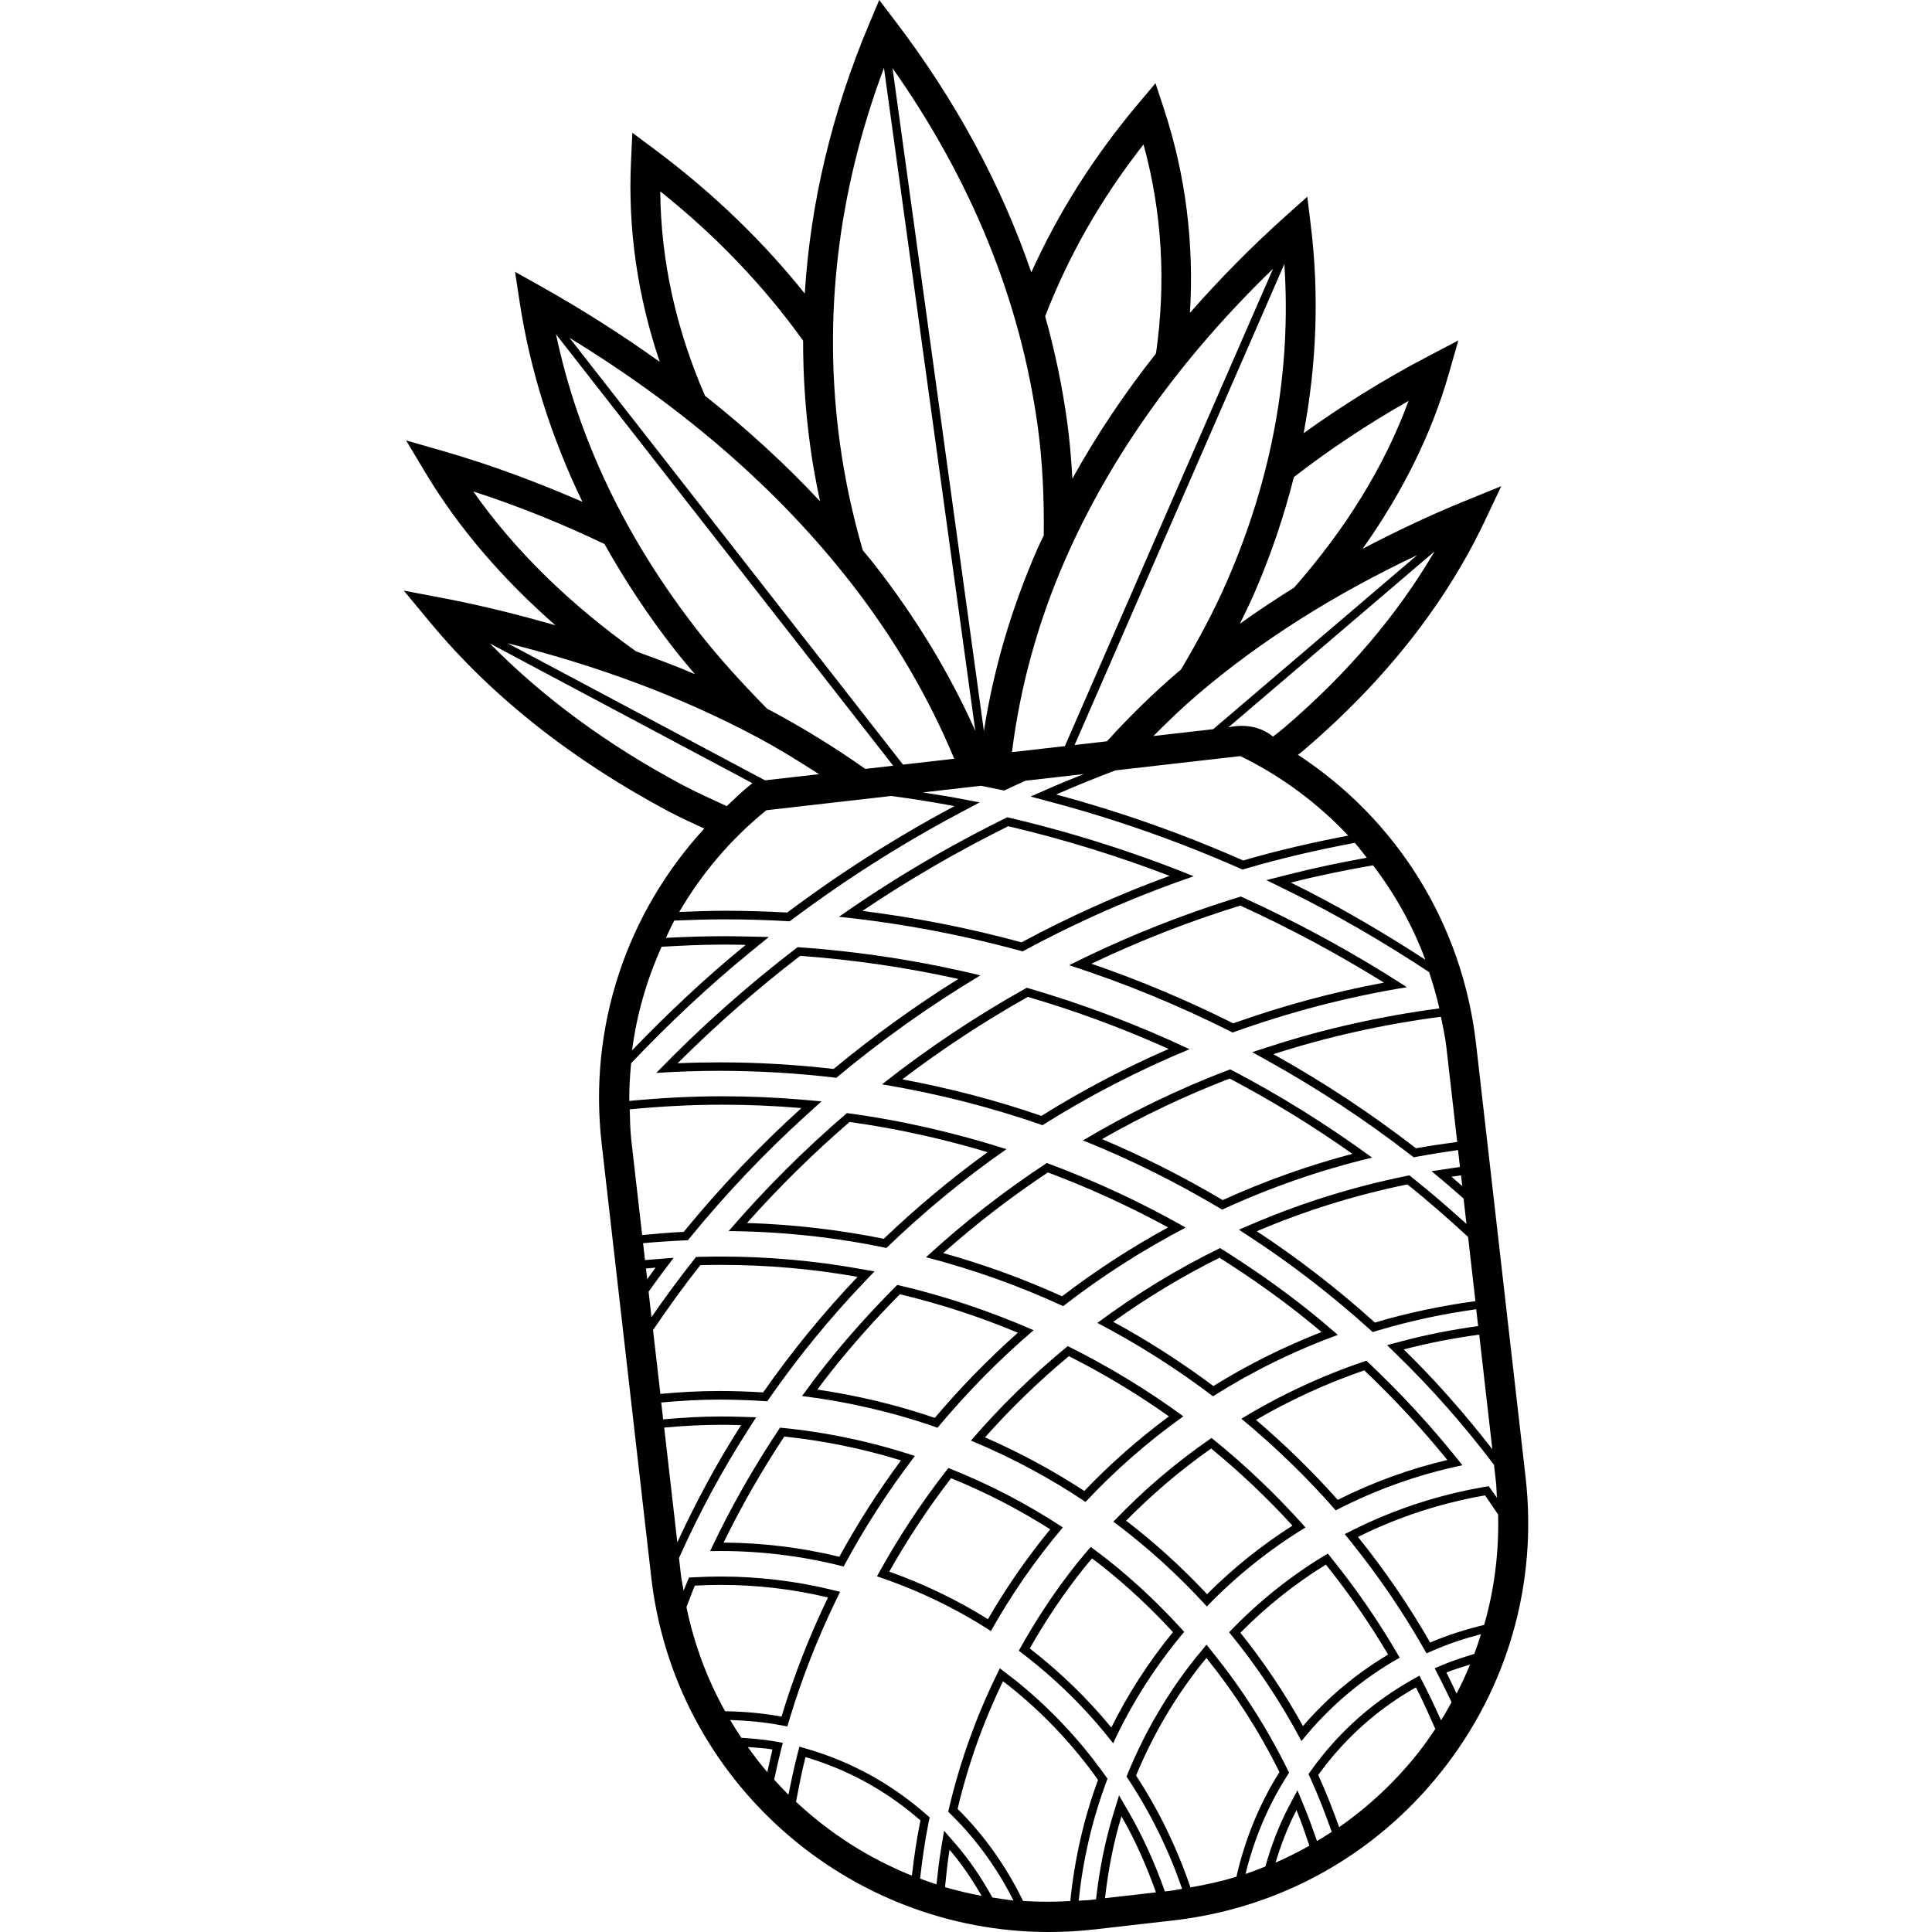 <?xml version="1.0" encoding="iso-8859-1"?>
<!-- Uploaded to: SVG Repo, www.svgrepo.com, Generator: SVG Repo Mixer Tools -->
<svg fill="#000000" height="800px" width="800px" version="1.1" id="Layer_1" xmlns="http://www.w3.org/2000/svg" xmlns:xlink="http://www.w3.org/1999/xlink" 
	 viewBox="0 0 258.976 258.976" xml:space="preserve">
<g>
	<g>
		<g>
			<path d="M165.228,138.404c7.472-2.688,15.268-4.76,23.36-6.076c-7.088-4.588-14.528-8.652-22.256-12.152
				c-8.004,2.444-15.7,5.532-23.02,9.208C150.872,131.824,158.196,134.856,165.228,138.404z M185.508,131.716
				c-6.796,1.268-13.576,3.096-20.204,5.456c-6.172-3.092-12.552-5.776-19.004-7.988c6.42-3.068,13.12-5.688,19.956-7.796
				C172.88,124.412,179.34,127.876,185.508,131.716z"/>
			<path d="M160.008,117.46c-8.06-3.264-16.412-5.908-24.988-7.908c-7.904,3.884-15.444,8.34-22.56,13.34
				c8.4,0.872,16.624,2.436,24.616,4.64C144.36,123.584,152.02,120.204,160.008,117.46z M115.596,122.108
				c6.212-4.192,12.776-8.004,19.56-11.36c7.364,1.736,14.62,3.972,21.616,6.656c-6.812,2.492-13.468,5.484-19.836,8.912
				C129.956,124.416,122.792,123,115.596,122.108z"/>
			<path d="M131.416,130.744c-7.96-1.928-16.152-3.204-24.504-3.78c-6.74,5.152-13.072,10.784-18.94,16.856
				c2.848-0.188,5.68-0.28,8.5-0.28c5.276,0,10.492,0.324,15.632,0.932C118.148,139.428,124.596,134.828,131.416,130.744z
				 M96.468,142.404c-1.872,0-3.76,0.04-5.636,0.124c5.14-5.132,10.652-9.964,16.424-14.4c7.136,0.516,14.252,1.556,21.2,3.096
				c-5.788,3.612-11.396,7.664-16.708,12.064C106.652,142.704,101.512,142.404,96.468,142.404z"/>
			<path d="M204.5,198.036l-6.644-58.136c-1.836-16.044-10.604-30.048-23.876-38.724c0.252-0.196,0.52-0.388,0.76-0.592
				c10.824-9.236,19-19.588,24.296-30.764l2.2-4.648l-4.76,1.936c-4.82,1.96-9.408,4.14-13.828,6.46
				c5.292-7.468,9.22-15.3,11.552-23.444l1.284-4.488l-4.132,2.164c-5.968,3.124-11.464,6.58-16.604,10.264
				c1.74-9.26,2.1-18.588,0.952-27.9l-0.464-3.796l-2.852,2.552c-4.684,4.188-8.948,8.54-12.876,13.012
				c0.556-9.224-0.536-18.392-3.5-27.376l-1.12-3.4l-2.308,2.74c-6.076,7.212-10.8,14.792-14.336,22.616
				c-4.032-11.752-10.132-23.056-18.296-33.764L117.856,0l-1.34,3.184c-5.016,11.92-7.884,24.02-8.64,36.164
				C102.308,32.4,95.652,25.916,87.78,20.044l-3.016-2.248l-0.176,3.756c-0.44,9.18,0.888,18.196,3.848,26.952
				c-4.968-3.548-10.22-6.92-15.824-10.064l-3.572-2.004l0.616,4.052c1.408,9.212,4.256,18.156,8.412,26.776
				c-5.956-2.588-12.156-4.932-18.756-6.828l-4.876-1.4l2.608,4.348c4.436,7.408,10.324,14.22,17.404,20.432
				c-4.828-1.38-9.748-2.632-14.856-3.604l-5.468-1.044l3.556,4.284c8.176,9.86,18.924,18.376,31.948,25.312
				c1.544,0.82,3.168,1.548,4.776,2.3c-10.428,11.364-15.544,26.576-13.756,42.22c0.404,3.524,6.244,54.608,6.648,58.136
				c3.124,27.332,26.396,47.56,53.292,47.556c2.028,0,4.076-0.112,6.132-0.348l10.54-1.204c14.248-1.624,27.004-8.7,35.924-19.916
				C202.104,226.292,206.124,212.272,204.5,198.036z M200.04,194.264c-3.668-4.724-7.608-9.216-11.872-13.376
				c3.284-0.872,6.668-1.512,10.116-1.988L200.04,194.264z M197.772,174.408c-4.62,0.64-9.128,1.576-13.468,2.876
				c-4.964-4.472-10.248-8.568-15.832-12.24c6.4-2.728,13.144-4.844,20.176-6.28c2.812,2.236,5.504,4.608,8.144,7.044
				L197.772,174.408z M196.008,158.992c-0.48-0.416-0.956-0.844-1.444-1.256c0.424-0.064,0.856-0.116,1.28-0.18L196.008,158.992z
				 M193.88,140.352l1.452,12.72c-1.852,0.256-3.704,0.512-5.524,0.848c-6.04-4.668-12.428-8.888-19.116-12.612
				c7.192-2.324,14.708-4,22.46-5.02C193.42,137.632,193.72,138.972,193.88,140.352z M191.06,128.648
				c-5.804-3.772-11.788-7.28-18.028-10.34c3.608-0.92,7.292-1.668,11.016-2.32C186.976,119.832,189.364,124.072,191.06,128.648z
				 M180.724,112.008c-4.776,0.916-9.492,1.992-14.08,3.336c-8.076-3.564-16.452-6.532-25.072-8.844
				c2.612-1.144,5.264-2.22,7.952-3.236l16.74-1.912C171.804,104.052,176.656,107.692,180.724,112.008z M172.144,97.54
				c-0.604,0.516-0.868,0.704-1.504,1.196c-2.648-2.192-6-1.224-6-1.224l27.648-23.592C187.34,82.376,180.616,90.312,172.144,97.54z
				 M189.972,74.408l-27.348,23.336l-8.012,0.916c1.892-1.908,3.848-3.792,5.976-5.608
				C169.036,85.844,178.932,79.628,189.972,74.408z M173.444,63.944c4.724-3.652,9.84-7.068,15.368-10.208
				c-3.224,8.764-8.412,17.148-15.344,25.032c-2.496,1.556-4.924,3.164-7.264,4.84c0.66-1.352,1.328-2.704,1.924-4.072
				C170.376,74.372,172.116,69.168,173.444,63.944z M164.464,77.936c-1.756,4.032-3.876,7.964-6.18,11.844
				c-0.092,0.076-0.196,0.148-0.288,0.224c-3.516,3-6.684,6.14-9.62,9.364l-4.328,0.496l28.112-64.468
				C173.124,49.668,170.556,63.952,164.464,77.936z M170.64,36.036l-27.896,63.976l-7.096,0.812
				c1.084-8.624,3.392-17.208,7.084-25.684C148.828,61.164,158.228,48.04,170.64,36.036z M153.284,19.36
				c2.524,9.208,3.016,18.6,1.672,28.024c-4.284,5.416-8.024,11.016-11.208,16.78c-0.144-2.544-0.348-5.088-0.7-7.628
				c-0.66-4.776-1.644-9.492-2.948-14.14C143.168,34.44,147.512,26.72,153.284,19.36z M139.092,57.084
				c0.676,4.892,0.876,9.788,0.816,14.684c-0.272,0.596-0.58,1.18-0.84,1.776c-3.52,8.068-5.912,16.244-7.18,24.46L119.64,9.14
				C130.212,24.144,136.768,40.248,139.092,57.084z M118.492,9.096l12.244,88.868c-3.464-7.752-8.008-15.248-13.62-22.424
				c-0.468-0.6-0.98-1.176-1.46-1.768c-1.364-4.708-2.4-9.48-3.064-14.32C110.272,42.616,112.276,25.7,118.492,9.096z
				 M107.652,45.66c-0.004,4.78,0.32,9.56,0.98,14.336c0.332,2.42,0.784,4.816,1.292,7.2c-4.652-4.98-9.8-9.7-15.42-14.144
				c-3.852-8.86-5.92-18.036-6-27.404C96.148,31.748,102.492,38.472,107.652,45.66z M113.968,78.004
				c5.912,7.564,10.532,15.496,13.94,23.704l-6.864,0.784l-44.7-57.2C91.612,54.616,104.268,65.588,113.968,78.004z M74.528,44.804
				l45.2,57.836l-3.74,0.428c-3.968-2.796-8.2-5.432-12.744-7.852c-0.12-0.064-0.252-0.116-0.376-0.18
				c-3.32-3.36-6.468-6.812-9.292-10.424C83.876,72.196,77.496,58.824,74.528,44.804z M63.436,65.872
				c6.192,2.008,12.032,4.392,17.588,7.048c2.716,4.832,5.82,9.568,9.408,14.156c0.872,1.116,1.796,2.204,2.716,3.292
				c-2.552-1.104-5.216-2.076-7.876-3.048C76.356,80.968,68.996,73.792,63.436,65.872z M101.36,98.748
				c2.96,1.576,5.724,3.28,8.416,5.028l-7.228,0.824L68.036,86.224C80.072,89.224,91.276,93.38,101.36,98.748z M91.512,105.232
				C81.392,99.844,72.756,93.46,65.66,86.248l35.192,18.736l-0.168,0.132c-1.16,0.92-2.2,1.944-3.268,2.944
				C95.428,107.14,93.416,106.244,91.512,105.232z M102.728,108.608l16.74-1.912c2.848,0.384,5.676,0.832,8.484,1.36
				c-7.88,4.196-15.368,8.976-22.432,14.268c-2.784-0.16-5.588-0.24-8.404-0.24c-2.016,0-4.04,0.084-6.068,0.16
				C94.036,117.128,97.94,112.484,102.728,108.608z M88.688,126.904c2.732-0.148,5.46-0.284,8.168-0.284
				c1.036,0,2.072,0.012,3.104,0.036c-5.388,4.388-10.428,9.156-15.232,14.136C85.348,135.956,86.712,131.3,88.688,126.904z
				 M84.624,152.832c-0.16-1.384-0.168-2.752-0.212-4.128c4.16-0.4,8.296-0.624,12.396-0.624c3.568,0,7.112,0.152,10.616,0.452
				c-5.672,5.136-10.944,10.688-15.776,16.596c-1.848,0.084-3.712,0.252-5.572,0.42C85.316,158.864,84.74,153.852,84.624,152.832z
				 M86.592,170.036c0.428-0.036,0.86-0.08,1.288-0.116c-0.384,0.508-0.748,1.032-1.124,1.548
				C86.7,170.988,86.648,170.508,86.592,170.036z M87.536,178.288c2.02-2.968,4.108-5.892,6.344-8.7
				c0.932-0.024,1.864-0.036,2.792-0.036c6.212,0,12.324,0.548,18.284,1.604c-4.612,4.836-8.836,10.02-12.66,15.492
				c-1.948-0.124-3.908-0.192-5.876-0.192c-2.612,0-5.248,0.148-7.9,0.388C88.192,184.02,87.86,181.132,87.536,178.288z
				 M89.032,191.36c2.528-0.228,5.044-0.372,7.536-0.372c0.928,0,1.852,0.016,2.772,0.044c-3.216,5.012-6.036,10.276-8.548,15.708
				C90.372,203.104,89.74,197.556,89.032,191.36z M92.016,215.436c0.376-0.964,0.72-1.94,1.124-2.892
				c1.168-0.064,2.332-0.096,3.488-0.096c4.92,0,9.732,0.58,14.36,1.684c-2.476,5.132-4.568,10.464-6.228,15.972
				c-2.464-0.456-4.996-0.684-7.564-0.72C94.812,225.112,93.052,220.424,92.016,215.436z M102.856,237.548
				c-0.924-1.076-1.784-2.208-2.616-3.368c1.104,0.1,2.224,0.136,3.304,0.324C103.288,235.512,103.08,236.536,102.856,237.548z
				 M106.7,241.52c0.388-2.008,0.768-4.02,1.272-5.988c5.076,1.488,9.776,3.952,13.86,7.196c0.528,0.416,1.04,0.848,1.548,1.292
				c-0.496,2.432-0.856,4.904-1.144,7.4C116.464,249.112,111.208,245.732,106.7,241.52z M126.676,252.964
				c0.172-1.68,0.332-3.36,0.604-5.012c1.64,1.892,3.032,3.992,4.304,6.176C129.924,253.82,128.284,253.436,126.676,252.964z
				 M137.136,254.812c-2.244-4.616-5.196-8.796-8.772-12.34c1.4-5.956,3.46-11.68,6.08-17.108c0.248,0.192,0.504,0.372,0.748,0.568
				c4.556,3.62,8.6,7.88,11.996,12.656c-1.908,5.164-3.148,10.62-3.72,16.24C141.336,254.948,139.22,254.96,137.136,254.812z
				 M148.12,254.444c0.432-3.752,1.124-7.432,2.208-10.972c1.852,3.204,3.356,6.636,4.628,10.192L148.12,254.444z M159.576,252.996
				c-1.828-5.348-4.268-10.388-7.292-14.992c2.236-5.416,5.212-10.48,8.832-15.032c0.196-0.248,0.404-0.48,0.604-0.724
				c3.776,4.696,7.072,9.812,9.784,15.292c-2.692,4.268-4.624,9.016-5.768,14.028C163.728,252.184,161.668,252.64,159.576,252.996z
				 M170.98,249.676c0.744-2.432,1.632-4.808,2.812-7.032c0.644,1.556,1.18,3.164,1.728,4.768
				C174.048,248.24,172.536,249,170.98,249.676z M190.056,235.016c-3.064,3.852-6.62,7.172-10.552,9.904
				c-0.848-2.376-1.76-4.716-2.8-6.988c0.392-0.544,0.796-1.084,1.216-1.608c3.248-4.084,7.272-7.54,11.88-10.136
				c0.94,1.812,1.764,3.692,2.596,5.568C191.656,232.864,190.896,233.96,190.056,235.016z M195.248,227.02
				c-0.452-0.944-0.884-1.9-1.364-2.824c1.016-0.428,2.108-0.72,3.168-1.068C196.504,224.444,195.916,225.748,195.248,227.02z
				 M197.62,221.704c-1.416,0.428-2.832,0.876-4.18,1.444l-1.132,0.476l0.564,1.088c0.548,1.052,1.112,2.22,1.7,3.464
				c-0.456,0.816-0.904,1.632-1.404,2.424c-0.772-1.708-1.556-3.388-2.364-4.94l-0.54-1.04l-1.02,0.576
				c-4.716,2.652-8.824,6.156-12.212,10.416c-0.432,0.54-0.844,1.092-1.248,1.656l-0.384,0.536l0.272,0.6
				c1.052,2.3,1.98,4.712,2.84,7.148c-0.648,0.428-1.308,0.832-1.976,1.228c-0.54-1.568-1.096-3.116-1.7-4.568l-0.92-2.228
				l-1.128,2.132c-1.336,2.52-2.368,5.244-3.172,8.08c-0.876,0.348-1.756,0.696-2.656,0.996c1.12-4.608,2.944-8.988,5.496-13.036
				l0.34-0.536l-0.28-0.568c-2.704-5.468-6.04-10.684-9.916-15.504l-0.876-1.088l-0.884,1.084l-0.248,0.296l-0.364,0.44
				c-3.696,4.648-6.72,9.8-8.992,15.304l-0.228,0.556l0.328,0.5c2.972,4.524,5.352,9.416,7.124,14.552
				c-0.552,0.08-1.092,0.208-1.652,0.272l-0.66,0.076c-1.304-3.696-2.904-7.272-4.84-10.624l-1.304-2.252l-0.764,2.488
				c-1.132,3.696-1.884,7.54-2.32,11.444l-0.656,0.076c-0.56,0.064-1.112,0.06-1.672,0.104c0.564-5.396,1.776-10.696,3.656-15.78
				l0.208-0.564l-0.348-0.488c-3.456-4.856-7.568-9.192-12.216-12.884l-0.444-0.336l-0.316-0.24l-1.108-0.86l-0.608,1.264
				c-2.692,5.572-4.764,11.408-6.164,17.34l-0.144,0.62l0.452,0.448c3.396,3.368,6.16,7.22,8.288,11.448
				c-0.952-0.092-1.884-0.248-2.824-0.396c-1.416-2.564-3.032-4.976-4.892-7.124l-1.58-1.824l-0.396,2.38
				c-0.256,1.544-0.448,3.156-0.62,4.808c-0.74-0.236-1.472-0.496-2.2-0.768c0.288-2.552,0.648-5.096,1.148-7.56l0.132-0.644
				l-0.496-0.432c-0.52-0.456-1.048-0.9-1.588-1.328c-4.256-3.384-9.052-5.872-14.248-7.396l-1.124-0.332l-0.292,1.136
				c-0.436,1.692-0.816,3.492-1.18,5.308c-0.66-0.652-1.288-1.336-1.912-2.024c0.28-1.296,0.556-2.572,0.856-3.744l0.304-1.188
				l-1.208-0.212c-1.42-0.248-2.884-0.36-4.348-0.46c-0.524-0.78-1.024-1.572-1.504-2.384c2.236,0.068,4.472,0.272,6.664,0.676
				l1,0.184l0.292-0.972c1.608-5.34,3.684-10.656,6.164-15.808l0.612-1.268l-1.368-0.328c-4.764-1.14-9.684-1.716-14.624-1.716
				c-1.176,0-2.36,0.032-3.548,0.1l-0.708,0.04l-0.276,0.652c-0.148,0.348-0.3,0.74-0.448,1.104c-0.12-0.748-0.284-1.48-0.372-2.244
				c-0.036-0.328-0.124-1.064-0.244-2.132l0.06-0.132c2.648-5.924,5.744-11.66,9.204-17.052l1.076-1.68l-1.996-0.064
				c-0.932-0.032-1.872-0.044-2.808-0.044c-2.556,0-5.124,0.156-7.664,0.384c-0.084-0.748-0.172-1.5-0.256-2.26
				c2.568-0.232,5.168-0.388,7.772-0.388c1.916,0,3.868,0.064,5.804,0.188l0.636,0.04l0.364-0.524
				c3.816-5.464,8.04-10.632,12.552-15.36l1.46-1.528l-2.08-0.368c-6.06-1.076-12.276-1.624-18.48-1.624
				c-0.936,0-1.88,0.012-2.82,0.036l-0.528,0.012l-0.328,0.412c-1.912,2.4-3.8,4.98-5.656,7.66c-0.132-1.152-0.26-2.288-0.388-3.408
				c0.608-0.848,1.212-1.696,1.84-2.532l1.52-2.016l-2.516,0.204l-0.668,0.052c-0.22,0.016-0.44,0.036-0.656,0.056
				c-0.088-0.772-0.176-1.528-0.26-2.268c1.688-0.156,3.46-0.28,5.5-0.372l0.508-0.024l0.32-0.392
				c4.8-5.872,10.068-11.416,15.66-16.476l1.932-1.748l-2.596-0.224c-3.532-0.304-7.136-0.456-10.716-0.456
				c-4.116,0-8.296,0.224-12.456,0.624c-0.016-1.7,0.088-3.38,0.244-5.052c5.124-5.392,10.508-10.448,16.076-14.98l2.388-1.944
				l-3.08-0.068c-1.04-0.024-2.084-0.036-3.132-0.036c-2.468,0-5.02,0.092-7.584,0.22c0.372-0.772,0.708-1.564,1.124-2.316
				c2.264-0.096,4.524-0.164,6.72-0.164c2.812,0,5.62,0.08,8.336,0.236l0.412,0.024l0.332-0.248
				c7.072-5.296,14.568-10.068,22.284-14.176l2.848-1.516l-3.172-0.6c-1.46-0.276-2.964-0.492-4.452-0.732l7.808-0.892
				c0.904,0.184,1.812,0.356,2.712,0.556l0.384,0.084l0.356-0.168c0.832-0.4,1.68-0.768,2.516-1.152l7.804-0.892
				c-1.396,0.568-2.812,1.116-4.172,1.716l-2.956,1.296l3.116,0.836c8.444,2.264,16.828,5.22,24.908,8.784l0.38,0.168l0.396-0.116
				c4.652-1.364,9.584-2.512,14.652-3.464c0.572,0.636,1.072,1.328,1.608,1.996c-3.584,0.644-7.1,1.384-10.472,2.244l-2.988,0.76
				l2.768,1.356c6.448,3.16,12.836,6.872,19.044,10.968c0.528,1.596,1.008,3.208,1.38,4.868c-7.74,1.024-15.344,2.712-22.608,5.064
				l-2.48,0.8l2.276,1.268c6.588,3.668,12.972,7.88,18.972,12.52l0.4,0.308l0.5-0.092c2.012-0.372,3.764-0.648,5.44-0.88l0.26,2.268
				c-0.2,0.028-0.404,0.056-0.604,0.088l-0.708,0.104l-2.5,0.368l1.936,1.624c0.796,0.668,1.58,1.36,2.36,2.048l0.388,3.408
				c-2.416-2.192-4.84-4.28-7.236-6.188l-0.412-0.328l-0.52,0.104c-7.016,1.432-13.876,3.568-20.396,6.348l-1.944,0.828l1.768,1.16
				c5.46,3.588,10.74,7.672,15.696,12.136l0.472,0.428l0.612-0.184c4.392-1.316,8.844-2.26,13.268-2.872l0.256,2.252
				c-3.44,0.476-6.888,1.144-10.276,2.044l-1.928,0.512l1.428,1.396c4.588,4.476,8.9,9.368,12.816,14.54l0.088,0.116l0.244,2.132
				c0.088,0.76,0.096,1.516,0.148,2.276c-0.228-0.324-0.464-0.672-0.688-0.98l-0.416-0.572l-0.696,0.12
				c-6.064,1.052-11.896,2.964-17.34,5.672l-1.26,0.628l0.88,1.096c3.584,4.46,6.804,9.176,9.576,14.012l0.504,0.88l0.932-0.404
				c2.048-0.892,4.188-1.596,6.364-2.164C198.244,219.944,197.952,220.832,197.62,221.704z M198.948,217.808
				c-2.5,0.612-4.936,1.368-7.24,2.368c-2.86-4.992-6.104-9.712-9.676-14.156c5.264-2.62,10.976-4.52,17.028-5.572
				c0.608,0.84,1.168,1.72,1.756,2.58C200.94,208.072,200.316,213.044,198.948,217.808z"/>
			<path d="M162.4,192.752c-4.78,3.288-9.184,7.052-13.156,11.22c4.524,3.376,8.72,7.184,12.528,11.368
				c3.916-4.056,8.356-7.616,13.224-10.592C171.128,200.404,166.924,196.384,162.4,192.752z M150.952,203.84
				c3.496-3.556,7.32-6.804,11.396-9.672c3.828,3.132,7.488,6.6,10.9,10.332c-4.152,2.652-7.996,5.736-11.448,9.192
				C158.468,210.128,154.828,206.82,150.952,203.84z"/>
			<path d="M142.512,175.084c5.112-3.976,10.612-7.496,16.424-10.536c-5.94-3.372-12.164-6.268-18.616-8.652
				c-5.752,3.78-11.164,8.004-16.188,12.628C130.48,170.176,136.632,172.364,142.512,175.084z M140.464,157.16
				c5.532,2.072,10.936,4.548,16.108,7.368c-5.012,2.74-9.78,5.84-14.208,9.236c-5.084-2.312-10.428-4.256-15.928-5.796
				C130.832,164.056,135.54,160.428,140.464,157.16z"/>
			<path d="M137.632,132.404c-6.836,3.812-13.316,8.148-19.4,12.944c7.368,1.232,14.568,3.052,21.508,5.48
				c6.212-3.928,12.812-7.328,19.712-10.188C152.444,137.344,145.152,134.58,137.632,132.404z M139.596,149.58
				c-5.98-2.06-12.24-3.708-18.648-4.9c5.356-4.072,11.004-7.78,16.824-11.052c6.408,1.876,12.744,4.216,18.88,6.976
				C150.68,143.212,144.952,146.224,139.596,149.58z"/>
			<path d="M130.148,193.108c5.4,2.232,10.54,4.992,15.364,8.216c3.968-4.232,8.352-8.076,13.108-11.472
				c-4.876-3.572-10.064-6.716-15.496-9.412C138.436,184.292,134.092,188.524,130.148,193.108z M143.276,181.788
				c4.68,2.36,9.18,5.068,13.412,8.072c-4.04,2.992-7.848,6.348-11.344,9.996c-4.24-2.772-8.708-5.18-13.312-7.18
				C135.476,188.796,139.252,185.14,143.276,181.788z"/>
			<path d="M164.76,218.8c3.688,4.496,6.94,9.376,9.696,14.584c3.604-4.5,8.064-8.312,13.168-11.18
				c-2.84-4.932-6.072-9.588-9.64-13.956C173.092,211.164,168.644,214.716,164.76,218.8z M174.656,231.368
				c-2.436-4.392-5.248-8.588-8.384-12.504c3.432-3.488,7.276-6.556,11.456-9.136c3.084,3.848,5.884,7.896,8.344,12.06
				C181.768,224.348,177.936,227.564,174.656,231.368z"/>
			<path d="M179.052,202.456c5.26-2.728,10.948-4.788,16.976-6.048c-3.94-5-8.248-9.68-12.872-14.012
				c-5.932,1.98-11.54,4.608-16.756,7.776C170.932,193.92,175.164,198.02,179.052,202.456z M194.008,195.7
				c-5.092,1.208-10.024,3.004-14.688,5.348c-3.384-3.8-7.064-7.396-10.964-10.716c4.632-2.692,9.508-4.92,14.52-6.644
				C186.856,187.464,190.596,191.496,194.008,195.7z"/>
			<path d="M147.096,177.332c5.448,2.836,10.62,6.144,15.5,9.832c5.212-3.3,10.816-6.06,16.736-8.232
				c-1.332-1.152-2.68-2.292-4.06-3.388c-3.744-2.976-7.676-5.712-11.732-8.248C157.716,170.148,152.224,173.52,147.096,177.332z
				 M177.14,178.552c-5.072,1.984-9.932,4.412-14.488,7.24c-4.336-3.232-8.844-6.12-13.428-8.608
				c4.532-3.252,9.316-6.136,14.244-8.588c3.972,2.508,7.704,5.144,11.096,7.84C175.436,177.124,176.292,177.832,177.14,178.552z"/>
			<path d="M145.164,152.868c6.484,2.596,12.712,5.712,18.66,9.276c6.368-2.94,13.084-5.284,20.096-6.972
				c-6.024-4.408-12.376-8.372-19.012-11.832C157.992,145.948,151.404,149.16,145.164,152.868z M163.896,160.864
				c-5.244-3.108-10.672-5.852-16.176-8.172c5.552-3.168,11.3-5.892,17.112-8.116c5.648,2.972,11.172,6.36,16.448,10.092
				C175.304,156.248,169.468,158.328,163.896,160.864z"/>
			<path d="M134.908,154.04c-6.916-2.204-14.056-3.852-21.38-4.836c-5.688,4.872-10.98,10.164-15.856,15.816
				c7.212,0.064,14.284,0.832,21.148,2.264C123.816,162.472,129.18,158.028,134.908,154.04z M100.132,163.936
				c4.3-4.824,8.912-9.368,13.748-13.54c6.172,0.856,12.38,2.216,18.5,4.048c-4.836,3.5-9.504,7.396-13.912,11.608
				C112.468,164.84,106.316,164.128,100.132,163.936z"/>
			<path d="M138.548,178.308c-5.856-2.56-11.968-4.608-18.28-6.072c-3.38,3.388-6.592,6.94-9.568,10.68
				c-1.1,1.38-2.152,2.792-3.192,4.216c6.256,0.78,12.34,2.204,18.16,4.248C129.592,186.688,133.884,182.3,138.548,178.308z
				 M109.556,186.268c0.664-0.892,1.34-1.772,2.032-2.644c2.7-3.392,5.736-6.8,9.04-10.136c5.356,1.276,10.664,3.008,15.816,5.156
				c-3.904,3.46-7.644,7.292-11.14,11.416C120.228,188.328,114.944,187.056,109.556,186.268z"/>
			<path d="M104.56,191.372c-3.524,5.264-6.664,10.792-9.376,16.552c0.476-0.012,0.952-0.016,1.424-0.016
				c5.656,0,11.184,0.72,16.476,2.08c2.784-5.196,5.984-10.148,9.552-14.82C116.84,193.26,110.788,191.964,104.56,191.372z
				 M112.508,208.676c-5.068-1.232-10.284-1.868-15.516-1.9c2.376-4.864,5.108-9.636,8.136-14.212
				c5.272,0.548,10.524,1.62,15.644,3.196C117.72,199.88,114.948,204.212,112.508,208.676z"/>
			<path d="M127.12,196.78c-3.58,4.56-6.776,9.424-9.568,14.524c5.412,1.804,10.544,4.268,15.272,7.336
				c2.768-4.932,5.996-9.588,9.644-13.896C137.656,201.58,132.516,198.904,127.12,196.78z M132.428,217.044
				c-4.144-2.584-8.584-4.724-13.228-6.372c2.48-4.396,5.26-8.6,8.288-12.524c4.62,1.876,9.08,4.176,13.288,6.852
				C137.676,208.776,134.876,212.816,132.428,217.044z"/>
			<path d="M148.552,209.136c-0.768-0.608-1.56-1.192-2.348-1.776c-0.636,0.748-1.276,1.492-1.892,2.26
				c-2.904,3.656-5.484,7.56-7.748,11.652c4.728,3.552,8.996,7.712,12.648,12.408c2.496-5.396,5.716-10.412,9.524-14.936
				C155.604,215.264,152.208,212.04,148.552,209.136z M148.968,231.564c-3.212-3.904-6.88-7.46-10.936-10.596
				c2.144-3.776,4.552-7.356,7.164-10.64c0.384-0.484,0.784-0.956,1.184-1.428c0.496,0.368,0.984,0.74,1.468,1.124
				c3.28,2.608,6.436,5.548,9.384,8.756C153.988,222.748,151.216,227.04,148.968,231.564z"/>
		</g>
	</g>
</g>
</svg>